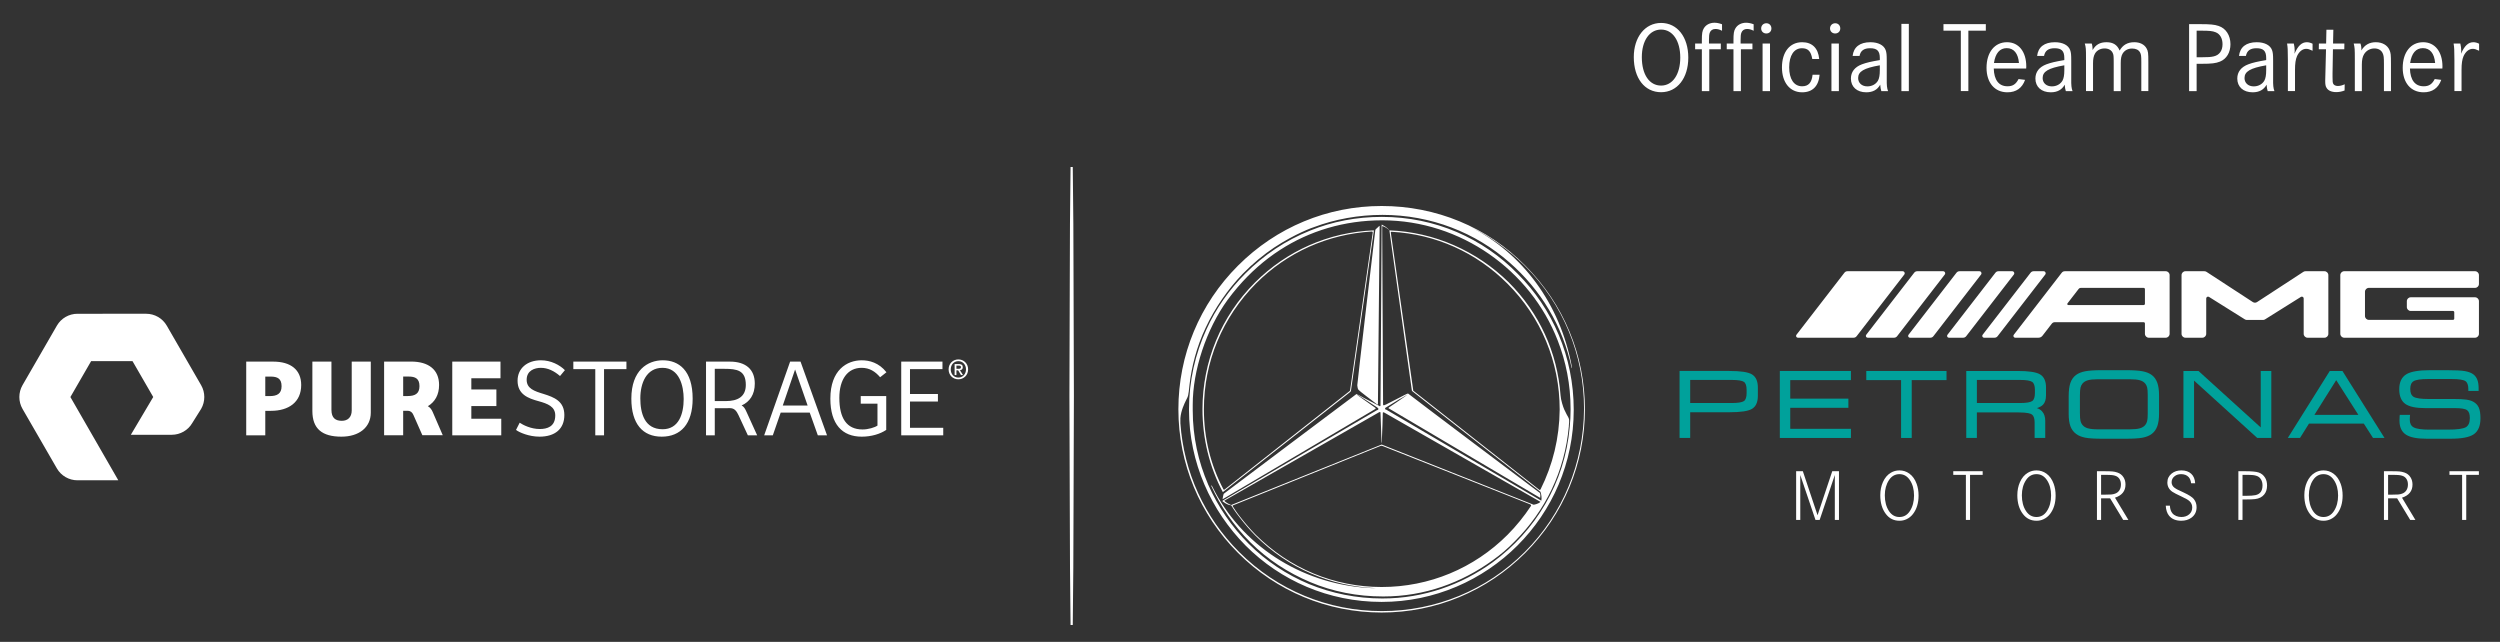 <?xml version="1.0" encoding="utf-8"?>
<!-- Generator: Adobe Illustrator 23.0.1, SVG Export Plug-In . SVG Version: 6.00 Build 0)  -->
<svg version="1.1" xmlns="http://www.w3.org/2000/svg" xmlns:xlink="http://www.w3.org/1999/xlink" x="0px" y="0px"
	 viewBox="0 0 872.524 224.015" style="enable-background:new 0 0 872.524 224.015;" xml:space="preserve">
<rect x="0" y="0" width="872.524" height="224.015" fill="#333333" stroke="none"/>
<style type="text/css">
	.st0{display:none;}
	.st1{display:inline;}
	.st2{opacity:0.25;clip-path:url(#SVGID_2_);fill:none;stroke:#00AEEF;stroke-width:2.327;stroke-miterlimit:10;}
	.st3{opacity:0.25;fill:#00AEEF;}
	.st4{opacity:0.25;clip-path:url(#SVGID_4_);fill:none;stroke:#00AEEF;stroke-width:2.327;stroke-miterlimit:10;}
	.st5{opacity:0.25;clip-path:url(#SVGID_6_);fill:none;stroke:#00AEEF;stroke-width:2.327;stroke-miterlimit:10;}
	.st6{opacity:0.25;clip-path:url(#SVGID_8_);fill:none;stroke:#00AEEF;stroke-width:2.327;stroke-miterlimit:10;}
	.st7{opacity:0.25;clip-path:url(#SVGID_10_);fill:none;stroke:#00AEEF;stroke-width:2.327;stroke-miterlimit:10;}
	.st8{opacity:0.25;fill:#FFF200;}
	.st9{opacity:0.25;fill:#EC008C;}
	.st10{fill:#FFFFFF;}
	.st11{fill-rule:evenodd;clip-rule:evenodd;fill:#FFFFFF;}
	.st12{fill:#00A19B;}
</style>
<g id="Impact_Areas" class="st0">
	<g id="MAPM_x5F_L_x5F_p">
	</g>
	<g id="MAPM_x5F_L_x5F_n">
		<g class="st1">
			<g>
				<defs>
					<rect id="SVGID_1_" x="374.019" y="62.424" width="35.462" height="151.953"/>
				</defs>
				<clipPath id="SVGID_2_">
					<use xlink:href="#SVGID_1_"  style="overflow:visible;"/>
				</clipPath>
				<path class="st2" d="M444.946,68.427c-39.172,0-70.927,31.755-70.927,70.927c0,39.172,31.755,70.927,70.927,70.927
					c39.172,0,70.927-31.755,70.927-70.927C515.873,100.182,484.118,68.427,444.946,68.427z M392.844,105.178
					c19.558-28.017,49.284-28.068,49.284-28.068l-7.762,56.137c0,0-21.011,16.465-44.828,35.515
					C387.046,164.847,373.286,133.195,392.844,105.178z M441.164,201.608c-34.031-3.062-48.838-28.839-48.838-28.839l52.58-21.141
					c0,0,24.726,10.06,53.088,21.272C495.835,177.009,475.196,204.671,441.164,201.608z M455.538,133.256
					c0,0-3.781-26.425-8.402-56.571c4.637-0.206,38.932,3.667,53.448,34.599c14.517,30.932-0.275,56.716-0.275,56.716
					L455.538,133.256z"/>
			</g>
			<rect x="374.019" y="-27.49" class="st3" width="597.474" height="307.147"/>
			<g>
				<defs>
					<rect id="SVGID_3_" x="394.721" y="31.795" width="170.369" height="35.757"/>
				</defs>
				<clipPath id="SVGID_4_">
					<use xlink:href="#SVGID_3_"  style="overflow:visible;"/>
				</clipPath>
				<path class="st4" d="M551.092-3.251c0-13.05-3.54-25.268-9.69-35.772h-9.967c1.59,2.362,3.061,4.918,4.368,7.701
					c14.517,30.932-0.275,56.716-0.275,56.716L490.756-9.349c0,0-1.759-12.295-4.343-29.673h-12.726l-4.101,29.664
					c0,0-21.011,16.465-44.828,35.515c-2.493-3.915-16.253-35.566,3.305-63.583c0.383-0.549,0.777-1.068,1.167-1.596h-10.302
					c-6.149,10.504-9.69,22.721-9.69,35.772c0,39.172,31.755,70.927,70.927,70.927C519.337,67.676,551.092,35.921,551.092-3.251z
					 M476.383,59.003c-34.031-3.062-48.838-28.839-48.838-28.839l52.58-21.141c0,0,24.726,10.061,53.088,21.273
					C531.053,34.404,510.414,62.066,476.383,59.003z"/>
			</g>
			<g>
				<defs>
					<rect id="SVGID_5_" x="394.721" y="208.787" width="170.369" height="70.87"/>
				</defs>
				<clipPath id="SVGID_6_">
					<use xlink:href="#SVGID_5_"  style="overflow:visible;"/>
				</clipPath>
				<path class="st5" d="M551.092,208.855c0-13.051-3.54-25.268-9.69-35.772h-9.967c1.59,2.362,3.061,4.918,4.368,7.701
					c14.517,30.932-0.275,56.716-0.275,56.716l-44.771-34.744c0,0-1.759-12.295-4.343-29.673h-12.726l-4.101,29.664
					c0,0-21.011,16.465-44.828,35.515c-2.493-3.915-16.253-35.566,3.305-63.584c0.383-0.549,0.777-1.068,1.167-1.595h-10.302
					c-6.149,10.504-9.69,22.721-9.69,35.772c0,39.172,31.755,70.927,70.927,70.927C519.337,279.782,551.092,248.027,551.092,208.855
					z M476.383,271.109c-34.031-3.062-48.838-28.839-48.838-28.839l52.58-21.141c0,0,24.726,10.06,53.088,21.273
					C531.053,246.51,510.414,274.172,476.383,271.109z"/>
			</g>
			<rect x="551.084" y="119.825" class="st3" width="35.401" height="35.401"/>
			<g>
				<defs>
					<rect id="SVGID_7_" x="650.35" y="-27.508" width="170.369" height="35.437"/>
				</defs>
				<clipPath id="SVGID_8_">
					<use xlink:href="#SVGID_7_"  style="overflow:visible;"/>
				</clipPath>
				<path class="st6" d="M804.121-3.251c0-13.05-3.54-25.268-9.69-35.772h-9.967c1.59,2.362,3.062,4.918,4.368,7.701
					c14.517,30.932-0.275,56.716-0.275,56.716L743.785-9.349c0,0-1.759-12.295-4.344-29.673h-12.726l-4.101,29.664
					c0,0-21.011,16.465-44.828,35.515c-2.493-3.915-16.253-35.566,3.305-63.583c0.383-0.549,0.777-1.068,1.167-1.596h-10.302
					c-6.149,10.504-9.69,22.721-9.69,35.772c0,39.172,31.755,70.927,70.927,70.927C772.366,67.676,804.121,35.921,804.121-3.251z
					 M729.412,59.003c-34.032-3.062-48.838-28.839-48.838-28.839l52.58-21.141c0,0,24.726,10.061,53.088,21.273
					C784.083,34.404,763.444,62.066,729.412,59.003z"/>
			</g>
			<g>
				<defs>
					<rect id="SVGID_9_" x="865.134" y="63.53" width="106.399" height="151.953"/>
				</defs>
				<clipPath id="SVGID_10_">
					<use xlink:href="#SVGID_9_"  style="overflow:visible;"/>
				</clipPath>
				<path class="st7" d="M936.062,69.467c-39.172,0-70.927,31.755-70.927,70.927c0,39.172,31.755,70.927,70.927,70.927
					c39.172,0,70.927-31.755,70.927-70.927C1006.989,101.222,975.233,69.467,936.062,69.467z M883.959,106.217
					c19.559-28.018,49.284-28.069,49.284-28.069l-7.762,56.137c0,0-21.011,16.465-44.828,35.515
					C878.161,165.886,864.401,134.235,883.959,106.217z M932.28,202.648c-34.031-3.062-48.838-28.839-48.838-28.839l52.58-21.141
					c0,0,24.726,10.06,53.088,21.272C986.95,178.049,966.311,205.71,932.28,202.648z M946.653,134.295
					c0,0-3.781-26.425-8.402-56.571c4.637-0.206,38.932,3.667,53.448,34.599c14.517,30.932-0.275,56.716-0.275,56.716
					L946.653,134.295z"/>
			</g>
		</g>
	</g>
	<g id="Partner_2_">
		<g class="st1">
			<rect x="58.806" y="94.854" class="st8" width="279.061" height="86.695"/>
			<rect x="337.867" y="120.267" class="st3" width="35.399" height="35.399"/>
			<rect x="-98.79" y="135.392" class="st3" width="105.544" height="35.399"/>
			<rect x="-47.342" y="109.508" class="st9" width="385.209" height="58.12"/>
		</g>
	</g>
</g>
<g id="Team_Logos">
	<g id="Stars">
		<g id="MAPM_x5F_L_x5F_n_x5F_4C">
			<path class="st10" d="M471.203,136.832L471.203,136.832c0.2-0.2,0.3-0.3,0.3-0.5l8.005-55.932
				c-15.709,0.6-30.417,7.104-41.524,18.21c-11.807,11.807-18.31,27.516-18.31,44.225c0,10.106,2.401,20.112,7.104,28.917
				L471.203,136.832z M420.174,142.836c0-16.61,6.504-32.118,18.21-43.925c10.906-10.906,25.114-17.21,40.423-18.11
				c0.2,0,0.3,0.2,0.3,0.3l-7.905,55.032c0,0.1,0,0.1-0.1,0.3l-43.725,34.42c-0.1,0.1-0.3,0.1-0.4-0.1
				C422.475,162.247,420.174,152.741,420.174,142.836z M482.21,71.895c-18.911,0-36.721,7.404-50.129,20.812
				c-13.408,13.408-20.812,31.218-20.812,50.129s7.404,36.721,20.812,50.129c13.408,13.408,31.218,20.812,50.129,20.812
				s36.721-7.404,50.129-20.812c13.408-13.408,20.812-31.218,20.812-50.129s-7.404-36.721-20.812-50.129
				C519.031,79.199,501.12,71.895,482.21,71.895z M532.138,192.664c-13.308,13.308-31.018,20.612-49.829,20.612
				s-36.521-7.304-49.829-20.612c-12.107-12.107-19.311-27.916-20.512-44.926c0-1.101,0-1.801,0-1.801
				c0.2-2.602,1.401-5.103,2.001-6.304c0.1-0.2,0.2-0.4,0.3-0.6l0,0c0,0,0.4-0.7,0.5-1.601c0,0,0-0.4,0.1-0.6
				c0.1-1.001,0.2-1.501,0.3-2.702c0.7-5.903,2.401-13.007,5.603-19.711c3.202-6.904,7.804-13.508,12.907-18.811
				c3.502-3.602,7.404-6.804,11.006-9.205c7.404-4.903,13.708-7.104,13.808-7.104c7.404-2.802,15.609-4.302,24.014-4.302
				c16.91,0,32.519,6.204,44.325,16.61c10.806,9.405,18.611,22.113,21.712,36.921c0.1-0.1,0.1-0.5,0-0.8
				c-4.102-21.712-17.11-39.323-35.52-48.628c7.004,3.402,13.508,8.005,19.211,13.708c13.308,13.308,20.612,31.018,20.612,49.829
				C552.75,161.646,545.446,179.356,532.138,192.664z M474.105,136.032c0.4,0.5,4.703,3.702,6.504,5.103l0,0
				c0.4,0.2,0.3-0.2,0.3-0.2l0.6-62.136c-0.2,0.1-0.5,0.4-0.8,0.7c-0.3,0.2-0.5,0.5-0.7,0.7c-0.1,0.7-6.204,52.63-6.304,54.231
				C473.805,134.731,473.705,135.431,474.105,136.032z M482.31,75.697c-8.905,0-17.21,1.601-25.114,4.803
				c-8.505,3.402-16.109,8.505-22.513,14.909c-5.603,5.603-10.306,12.207-13.608,19.511c-3.902,8.505-6.104,18.01-6.104,28.016
				c0,18.511,7.704,35.32,19.811,47.527c12.107,12.107,28.816,19.611,47.427,19.611c18.511,0,35.32-7.604,47.427-19.711
				c12.107-12.107,19.611-28.817,19.611-47.327s-7.404-35.32-19.511-47.427C517.63,83.201,500.92,75.697,482.31,75.697z
				 M548.147,142.736v0.3c0,2.001-0.1,4.002-0.3,6.003c-1.701,19.511-12.007,36.321-26.915,47.227
				c-10.806,7.804-24.014,12.607-38.422,12.607h-0.1c-9.005,0-17.71-1.801-25.515-5.003c-7.905-3.302-15.109-8.105-21.112-14.108
				c-5.903-5.903-10.706-12.907-14.108-20.612c-1.701-4.002-3.102-8.205-4.002-12.507c-0.901-4.302-1.401-8.805-1.401-13.508v-0.1
				c0-0.5,0-1.101,0-1.601c0-0.1,0-0.1,0-0.2c0-11.907,4.703-26.315,12.207-36.621c1.101-1.501,2.301-3.002,3.502-4.403
				c4.302-5.003,9.205-9.405,14.808-13.007c10.206-6.604,22.413-10.306,35.52-10.306h0.2c27.216,0,51.63,17.41,61.135,41.924
				C546.546,126.226,548.147,134.231,548.147,142.736z M484.911,80.4L484.911,80.4c-0.8-1.101-2.101-1.701-2.602-2.001l0,0l0,0l0,0
				c0,0-0.1,0-0.1,0.1l0,0l0,0l-0.4,62.536l0,0l0,0v0.3c0,0.2,0,0.3-0.1,0.4c-0.1,0.1-0.3,0-0.4-0.1l-5.203-2.702
				c0,0-2.602-1.501-2.702-1.401c0,0-46.026,34.52-46.327,34.82c-0.1,0.4-0.3,1.001-0.4,1.901l52.83-31.218c0,0,0.2-0.1,0.3-0.2
				c0.1,0,0.5-0.2,0.2-0.5c-1.801-1.301-6.604-4.603-6.504-4.703c0,0,0.1,0.1,0.4,0.2c0.7,0.5,2.201,1.401,2.201,1.401l4.603,3.002
				l0,0l0,0l0.2,0.2c0.1,0.1,0.2,0.2,0.2,0.3s-0.1,0.2-0.2,0.3l-0.2,0.1h-0.1l0,0l-53.931,31.618v0.2c0,0,1.501,1.301,3.002,1.401
				c0.2,0.3,1.401,2.301,3.102,4.403c1.601,2.101,3.702,4.503,5.403,6.204c11.306,11.306,26.215,17.71,42.124,18.311
				c-1.101,0-2.201,0-3.202-0.1c-23.313-1.601-44.025-15.009-54.031-35.42c-0.1-0.1-0.2-0.4-0.4-0.3
				c3.302,7.204,7.804,13.908,13.708,19.811l0,0c6.003,6.003,13.108,10.606,20.912,13.908c7.804,3.302,16.409,5.003,25.415,5.003
				h0.1c14.408,0,27.316-4.803,38.122-12.607c2.802-2.001,5.403-4.202,7.804-6.704l0,0c10.606-10.606,17.41-24.414,18.811-40.123
				c0-0.1,0-0.2,0-0.3c0-0.3,0.1-0.7,0.1-1.001c0-0.2,0-0.5,0-0.8c0-0.5-0.3-0.9-0.3-1.001c-0.3-0.4-0.7-1.301-1.401-2.702
				c-0.4-0.9-1.201-3.302-1.301-5.003c-1.101-14.909-7.404-28.716-18.11-39.423C515.328,87.504,500.52,81,484.911,80.4z
				 M534.339,176.555c-2.301,3.502-5.203,7.104-8.205,10.106c-11.707,11.707-27.316,18.21-43.925,18.21s-32.118-6.504-43.925-18.21
				c-1.601-1.601-3.702-4.002-5.403-6.204c-1.201-1.501-2.101-2.902-2.602-3.702c-0.1-0.1-0.1-0.4,0.1-0.4l51.429-20.712
				c0.3-0.1,0.4-0.1,0.7,0l51.63,20.412C534.339,176.255,534.439,176.455,534.339,176.555z M535.24,176.155L535.24,176.155
				l-53.03-21.012l-52.53,21.112l0,0c-1.001-0.4-2.001-1.001-2.401-1.501l53.931-30.818c0.2-0.1,0.4-0.2,0.5-0.1
				c0.1,0,0.1,0.2,0.1,0.3c0.1,1.801,0.2,6.404,0.3,8.805c0,0.8,0.1,1.701,0.1,1.701l0,0c0.1,0,0.1-0.901,0.1-1.701
				c0.1-2.401,0.3-6.904,0.3-8.705c0-0.1,0-0.3,0.1-0.3c0.1-0.1,0.4,0,0.5,0.1c0,0,54.231,31.018,54.431,31.118
				C536.841,175.955,535.24,176.155,535.24,176.155z M537.941,174.754l-54.031-31.718c0,0-0.1-0.1-0.2-0.1h-0.1c0,0-0.1,0-0.1-0.1
				c0,0-0.1,0-0.1-0.1l0,0c0,0,0,0,0-0.1l0,0v-0.1c0-0.1,0.1-0.2,0.1-0.2l5.203-3.202c0,0,0,0,0.1,0
				c1.401-0.8,2.501-1.501,2.501-1.501c0.1,0.1-6.604,4.603-6.604,4.603s-0.1,0.1-0.1,0.2s0.1,0.1,0.1,0.1l52.83,31.218
				c0.1-0.6,0.1-1.201-0.1-1.701c-3.102-2.301-44.325-33.319-46.026-34.72c-0.1-0.1-2.902,1.401-2.902,1.401l-4.903,2.501l0,0
				c0,0,0,0-0.1,0l-0.2,0.1c-0.1,0-0.2,0.1-0.2,0.1c-0.1,0-0.1,0-0.2,0c0,0,0,0-0.1,0l0,0c0-0.1-0.1-0.1-0.1-0.2l-0.3-60.735v-1.601
				c0.8,0.2,1.701,0.7,2.501,1.501l7.804,55.632c0,0.3,0.1,0.4,0.2,0.5l44.726,35.12
				C537.941,172.453,538.142,173.853,537.941,174.754z M537.641,170.852c-0.1,0.1-0.3,0.2-0.4,0.1l-44.025-34.62c0,0,0-0.1,0-0.2
				L485.411,81.2c0,0,0,0,0-0.1l0,0c0-0.2,0.1-0.2,0.3-0.2c15.309,0.8,29.517,7.204,40.423,18.11
				c11.707,11.707,18.21,27.316,18.21,43.925C544.245,152.841,541.944,162.247,537.641,170.852z"/>
		</g>
	</g>
	<g id="Text">
		<g id="MAPM_x5F_Text_x5F_White__x26__Colour">
			<path class="st10" d="M589.232,20.094c0,7.182-3.854,12.087-9.494,12.087c-5.746,0-9.529-4.87-9.529-12.262
				c0-6.972,3.924-11.912,9.529-11.912C585.379,8.007,589.232,12.912,589.232,20.094z M573.012,19.954
				c0,6.061,2.628,9.915,6.727,9.915c4.029,0,6.691-3.889,6.691-9.775c0-5.886-2.662-9.775-6.691-9.775
				S573.012,14.173,573.012,19.954z M600.583,15.189v1.997h-4.028v14.609h-2.593V17.186h-2.348v-1.997h2.348v-1.051
				c0-2.487,0.14-3.363,0.7-4.274c0.736-1.226,2.103-1.927,3.714-1.927c0.841,0,1.646,0.175,2.628,0.526v2.277
				c-0.876-0.455-1.577-0.63-2.312-0.63c-0.98,0-1.682,0.49-1.997,1.366c-0.175,0.49-0.245,1.261-0.245,2.592v1.121H600.583z
				 M611.619,15.189v1.997h-4.029v14.609h-2.593V17.186h-2.347v-1.997h2.347v-1.051c0-2.487,0.141-3.363,0.701-4.274
				c0.735-1.226,2.102-1.927,3.714-1.927c0.841,0,1.646,0.175,2.627,0.526v2.277c-0.876-0.455-1.576-0.63-2.312-0.63
				c-0.982,0-1.682,0.49-1.997,1.366c-0.176,0.49-0.245,1.261-0.245,2.592v1.121H611.619z M618.24,9.934
				c0,1.016-0.736,1.752-1.787,1.752c-1.016,0-1.787-0.736-1.787-1.752c0-1.051,0.771-1.822,1.822-1.822
				C617.504,8.112,618.24,8.883,618.24,9.934z M617.749,15.189v16.606h-2.592V15.189H617.749z M632.498,20.584
				c-0.455-2.698-1.471-3.748-3.608-3.748c-2.768,0-4.449,2.522-4.449,6.656c0,4.134,1.682,6.622,4.52,6.622
				c2.207,0,3.363-1.261,3.643-4.029h2.452c-0.315,3.959-2.452,6.131-6.096,6.131c-4.274,0-7.042-3.433-7.042-8.689
				c0-5.395,2.732-8.793,7.042-8.793c3.504,0,5.605,2.067,5.956,5.851H632.498z M642.273,9.934c0,1.016-0.736,1.752-1.787,1.752
				c-1.016,0-1.787-0.736-1.787-1.752c0-1.051,0.771-1.822,1.822-1.822C641.537,8.112,642.273,8.883,642.273,9.934z M641.782,15.189
				v16.606h-2.592V15.189H641.782z M646.582,19.533c0.351-3.118,2.523-4.799,6.201-4.799c2.697,0,4.694,1.016,5.325,2.732
				c0.315,0.841,0.385,1.647,0.385,3.714v6.236c-0.034,2.417,0.07,3.328,0.456,4.379h-2.348c-0.245-0.771-0.28-1.156-0.385-2.242
				c-0.981,1.787-2.593,2.663-4.87,2.663c-3.258,0-5.36-1.892-5.36-4.8c0-2.312,1.331-4.029,3.854-4.975
				c1.612-0.596,3.153-0.946,6.236-1.472v-0.701c0-2.487-0.946-3.433-3.398-3.433c-2.137,0-3.328,0.841-3.679,2.697H646.582z
				 M656.076,22.791c-5.606,0.981-7.567,2.172-7.567,4.449c0,1.717,1.296,2.908,3.224,2.908c1.576,0,2.942-0.736,3.678-1.962
				c0.456-0.806,0.666-1.962,0.666-3.749V22.791z M666.201,8.322v23.473h-2.593V8.322H666.201z M693.072,8.427v2.277h-6.096v21.091
				h-2.628V10.705h-6.06V8.427H693.072z M695.84,23.912c0.105,4.029,1.787,6.201,4.8,6.201c1.822,0,2.908-0.701,3.854-2.522
				l2.277,0.28c-1.016,2.873-3.118,4.344-6.166,4.344c-4.449,0-7.287-3.328-7.287-8.548c0-5.395,2.803-8.934,7.147-8.934
				c4.099,0,6.727,3.328,6.727,8.478c0,0.105,0,0.385-0.035,0.701H695.84z M704.634,21.986c-0.28-3.363-1.787-5.185-4.274-5.185
				c-2.417,0-3.959,1.787-4.449,5.185H704.634z M710.974,19.533c0.351-3.118,2.523-4.799,6.201-4.799
				c2.697,0,4.694,1.016,5.325,2.732c0.315,0.841,0.385,1.647,0.385,3.714v6.236c-0.034,2.417,0.07,3.328,0.456,4.379h-2.348
				c-0.245-0.771-0.28-1.156-0.385-2.242c-0.982,1.787-2.593,2.663-4.87,2.663c-3.258,0-5.36-1.892-5.36-4.8
				c0-2.312,1.331-4.029,3.854-4.975c1.612-0.596,3.153-0.946,6.236-1.472v-0.701c0-2.487-0.946-3.433-3.398-3.433
				c-2.137,0-3.328,0.841-3.679,2.697H710.974z M720.469,22.791c-5.605,0.981-7.567,2.172-7.567,4.449
				c0,1.717,1.296,2.908,3.224,2.908c1.576,0,2.942-0.736,3.678-1.962c0.456-0.806,0.666-1.962,0.666-3.749V22.791z M730.032,15.189
				c0.211,0.595,0.315,1.401,0.315,2.277c1.052-1.857,2.558-2.732,4.835-2.732c2.312,0,3.749,0.911,4.59,2.908
				c1.121-1.962,2.768-2.908,5.114-2.908c1.962,0,3.504,0.771,4.274,2.137c0.561,0.981,0.631,1.612,0.631,4.765v10.16h-2.452v-10.16
				c0-2.102-0.07-2.663-0.456-3.363c-0.49-0.876-1.437-1.331-2.768-1.331c-1.436,0-2.593,0.631-3.293,1.752
				c-0.455,0.771-0.666,1.752-0.666,3.293v9.81h-2.452v-9.774c0-2.488-0.035-2.908-0.351-3.539
				c-0.455-1.016-1.506-1.577-2.838-1.577c-1.435,0-2.697,0.666-3.363,1.822c-0.455,0.841-0.665,1.822-0.665,3.398v9.67h-2.452
				V20.339c0-3.434-0.035-3.749-0.421-5.15H730.032z M767.87,8.427c3.469,0,5.01,0.14,6.446,0.63
				c2.558,0.841,4.135,3.293,4.135,6.376c0,2.873-1.367,5.15-3.644,6.061c-1.472,0.596-2.908,0.771-6.446,0.771h-1.717v9.529h-2.628
				V8.427H767.87z M768.291,19.988c2.417,0,3.258-0.07,4.344-0.315c1.962-0.455,3.048-1.997,3.048-4.239
				c0-2.032-0.875-3.574-2.382-4.169c-1.156-0.455-2.103-0.561-5.29-0.561h-1.366v9.284H768.291z M781.428,19.533
				c0.351-3.118,2.522-4.799,6.201-4.799c2.698,0,4.695,1.016,5.325,2.732c0.315,0.841,0.386,1.647,0.386,3.714v6.236
				c-0.035,2.417,0.07,3.328,0.455,4.379h-2.347c-0.245-0.771-0.28-1.156-0.386-2.242c-0.98,1.787-2.593,2.663-4.87,2.663
				c-3.258,0-5.359-1.892-5.359-4.8c0-2.312,1.331-4.029,3.854-4.975c1.611-0.596,3.153-0.946,6.236-1.472v-0.701
				c0-2.487-0.946-3.433-3.398-3.433c-2.138,0-3.328,0.841-3.679,2.697H781.428z M790.923,22.791
				c-5.605,0.981-7.567,2.172-7.567,4.449c0,1.717,1.296,2.908,3.223,2.908c1.576,0,2.943-0.736,3.679-1.962
				c0.455-0.806,0.666-1.962,0.666-3.749V22.791z M800.557,15.189c0.21,0.841,0.315,1.717,0.315,2.557
				c0,0.211-0.035,0.561-0.07,1.016c1.191-2.768,2.522-4.029,4.31-4.029c0.631,0,1.296,0.175,1.997,0.525v2.452
				c-1.156-0.526-1.577-0.666-2.242-0.666c-1.262,0-2.452,0.946-3.188,2.558c-0.49,1.156-0.7,2.558-0.7,4.765v7.427h-2.487V20.9
				c-0.035-3.819-0.035-4.099-0.28-5.711H800.557z M818.214,15.189l-0.035,1.997h-3.959l-0.14,8.408v1.296
				c0,1.577,0.035,1.857,0.245,2.347c0.21,0.455,0.841,0.771,1.611,0.771c0.736,0,1.577-0.211,2.383-0.596l-0.035,2.172
				c-1.051,0.385-1.892,0.56-2.908,0.56c-1.646,0-2.838-0.526-3.398-1.507c-0.35-0.561-0.455-1.191-0.455-2.417
				c0-0.455,0-0.561,0.07-2.698l0.21-8.338h-2.522l0.035-1.997h2.523l0.104-4.8h2.418l-0.105,4.8H818.214z M823.819,15.189
				c0.245,0.701,0.351,1.366,0.315,2.417c1.156-1.927,2.803-2.872,5.045-2.872c2.242,0,4.028,1.016,4.765,2.698
				c0.455,1.086,0.525,1.542,0.525,4.835v9.529h-2.452v-9.389c0-2.452-0.07-3.048-0.456-3.854c-0.49-1.051-1.506-1.647-2.873-1.647
				c-1.471,0-2.803,0.736-3.573,1.962c-0.56,0.876-0.806,2.032-0.806,3.644v9.284h-2.452V20.829c0-3.959-0.035-4.099-0.386-5.64
				H823.819z M841.091,23.912c0.106,4.029,1.787,6.201,4.8,6.201c1.822,0,2.908-0.701,3.854-2.522l2.277,0.28
				c-1.016,2.873-3.118,4.344-6.166,4.344c-4.449,0-7.287-3.328-7.287-8.548c0-5.395,2.803-8.934,7.147-8.934
				c4.099,0,6.727,3.328,6.727,8.478c0,0.105,0,0.385-0.035,0.701H841.091z M849.885,21.986c-0.28-3.363-1.787-5.185-4.274-5.185
				c-2.417,0-3.959,1.787-4.449,5.185H849.885z M858.678,15.189c0.21,0.841,0.315,1.717,0.315,2.557c0,0.211-0.035,0.561-0.07,1.016
				c1.191-2.768,2.522-4.029,4.31-4.029c0.631,0,1.296,0.175,1.997,0.525v2.452c-1.156-0.526-1.577-0.666-2.242-0.666
				c-1.262,0-2.452,0.946-3.188,2.558c-0.49,1.156-0.7,2.558-0.7,4.765v7.427h-2.487V20.9c-0.035-3.819-0.035-4.099-0.28-5.711
				H858.678z"/>
			<g>
				<g>
					<g>
						<g>
							<path class="st10" d="M626.867,164.46h2.343l5.131,15.368l5.131-15.368h2.343v17h-1.445V165.78l-5.294,15.679h-1.456
								l-5.306-15.679v15.679h-1.445V164.46z"/>
							<path class="st10" d="M662.925,164.174c1.279,0,2.434,0.373,3.463,1.12c1.129,0.823,1.977,2.013,2.54,3.574
								c0.45,1.229,0.673,2.59,0.673,4.086c0,2.59-0.648,4.732-1.943,6.426c-0.623,0.815-1.386,1.428-2.29,1.844
								c-0.757,0.349-1.566,0.523-2.429,0.523c-1.977,0-3.563-0.788-4.758-2.367c-1.295-1.694-1.943-3.873-1.943-6.538
								c0-1.694,0.307-3.225,0.923-4.596c0.654-1.478,1.586-2.57,2.788-3.275C660.846,164.44,661.839,164.174,662.925,164.174z
								 M662.925,165.482c-1.518,0-2.736,0.688-3.649,2.067c-0.97,1.47-1.456,3.243-1.456,5.318c0,2.192,0.486,4.028,1.456,5.505
								c0.914,1.379,2.131,2.068,3.649,2.068c1.52,0,2.733-0.688,3.638-2.068c0.97-1.486,1.456-3.291,1.456-5.417
								c0-2.159-0.486-3.961-1.456-5.406C665.633,166.17,664.42,165.482,662.925,165.482z"/>
							<path class="st10" d="M681.709,164.46h10.261v1.27h-4.408v15.729h-1.445V165.73h-4.408V164.46z"/>
							<path class="st10" d="M710.755,164.174c1.279,0,2.431,0.373,3.463,1.12c1.129,0.823,1.975,2.013,2.54,3.574
								c0.448,1.229,0.673,2.59,0.673,4.086c0,2.59-0.648,4.732-1.943,6.426c-0.623,0.815-1.388,1.428-2.293,1.844
								c-0.754,0.349-1.566,0.523-2.429,0.523c-1.974,0-3.56-0.788-4.756-2.367c-1.295-1.694-1.943-3.873-1.943-6.538
								c0-1.694,0.307-3.225,0.92-4.596c0.657-1.478,1.586-2.57,2.79-3.275C708.676,164.44,709.667,164.174,710.755,164.174z
								 M710.755,165.482c-1.52,0-2.736,0.688-3.649,2.067c-0.973,1.47-1.457,3.243-1.457,5.318c0,2.192,0.484,4.028,1.457,5.505
								c0.913,1.379,2.129,2.068,3.649,2.068c1.52,0,2.731-0.688,3.636-2.068c0.972-1.486,1.459-3.291,1.459-5.417
								c0-2.159-0.486-3.961-1.459-5.406C713.461,166.17,712.25,165.482,710.755,165.482z"/>
							<path class="st10" d="M731.855,164.46h2.577c1.313,0,2.254,0.027,2.829,0.081c0.573,0.055,1.141,0.176,1.706,0.367
								c0.945,0.308,1.677,0.88,2.19,1.719c0.441,0.698,0.661,1.528,0.661,2.492c0,2.25-1.22,3.778-3.663,4.583l4.672,7.758h-1.806
								l-4.572-7.547H733.3v7.547h-1.445V164.46z M733.3,172.642h1.195c1.111,0,1.895-0.02,2.347-0.062
								c0.452-0.041,0.891-0.137,1.313-0.286c0.657-0.224,1.166-0.615,1.527-1.171c0.361-0.556,0.541-1.228,0.541-2.017
								c0-0.73-0.155-1.355-0.466-1.875c-0.311-0.519-0.75-0.891-1.316-1.115c-0.407-0.158-0.857-0.262-1.35-0.311
								c-0.495-0.05-1.348-0.075-2.561-0.075H733.3V172.642z"/>
							<path class="st10" d="M766.132,168.657h-1.42c-0.1-0.929-0.386-1.649-0.859-2.155c-0.632-0.68-1.506-1.02-2.629-1.02
								c-0.888,0-1.627,0.228-2.215,0.685c-0.732,0.555-1.098,1.266-1.098,2.129c0,0.806,0.359,1.466,1.073,1.98
								c0.282,0.208,0.552,0.378,0.809,0.51c0.257,0.133,1.023,0.494,2.293,1.084c1.843,0.855,3.033,1.623,3.574,2.304
								c0.648,0.798,0.97,1.748,0.97,2.852c0,1.57-0.614,2.798-1.843,3.687c-0.954,0.69-2.129,1.034-3.524,1.034
								c-1.868,0-3.283-0.59-4.247-1.768c-0.682-0.831-1.063-1.997-1.145-3.5h1.443c0.059,1.129,0.345,2.01,0.861,2.64
								c0.339,0.416,0.788,0.74,1.345,0.971c0.555,0.233,1.157,0.349,1.804,0.349c1.098,0,2.002-0.307,2.715-0.921
								c0.714-0.615,1.072-1.416,1.072-2.404c0-0.888-0.325-1.631-0.972-2.229c-0.441-0.407-1.286-0.901-2.54-1.482
								c-1.827-0.848-2.986-1.445-3.474-1.794c-1.129-0.813-1.695-1.885-1.695-3.213c0-1.287,0.507-2.334,1.52-3.139
								c0.904-0.723,2.029-1.083,3.374-1.083c1.445,0,2.588,0.392,3.431,1.176C765.598,166.135,766.057,167.237,766.132,168.657z"/>
							<path class="st10" d="M781.215,164.46h2.418c2.209,0,3.751,0.145,4.633,0.435c0.979,0.324,1.747,0.951,2.304,1.881
								c0.439,0.739,0.659,1.632,0.659,2.678c0,1.286-0.341,2.337-1.02,3.15c-0.741,0.896-1.797,1.424-3.176,1.581
								c-0.723,0.083-1.741,0.125-3.052,0.125h-1.32v7.148h-1.445V164.46z M782.66,173.041h1.27c1.436,0,2.508-0.075,3.213-0.225
								c1.661-0.34,2.493-1.469,2.493-3.387c0-0.806-0.17-1.499-0.511-2.08c-0.341-0.582-0.813-0.988-1.42-1.22
								c-0.448-0.166-0.918-0.275-1.406-0.324c-0.491-0.05-1.391-0.075-2.704-0.075h-0.934V173.041z"/>
							<path class="st10" d="M810.922,164.174c1.279,0,2.431,0.373,3.463,1.12c1.129,0.823,1.975,2.013,2.54,3.574
								c0.448,1.229,0.673,2.59,0.673,4.086c0,2.59-0.648,4.732-1.943,6.426c-0.623,0.815-1.388,1.428-2.293,1.844
								c-0.754,0.349-1.566,0.523-2.429,0.523c-1.975,0-3.561-0.788-4.756-2.367c-1.295-1.694-1.943-3.873-1.943-6.538
								c0-1.694,0.307-3.225,0.92-4.596c0.657-1.478,1.586-2.57,2.79-3.275C808.843,164.44,809.834,164.174,810.922,164.174z
								 M810.922,165.482c-1.52,0-2.736,0.688-3.649,2.067c-0.972,1.47-1.456,3.243-1.456,5.318c0,2.192,0.484,4.028,1.456,5.505
								c0.914,1.379,2.129,2.068,3.649,2.068c1.52,0,2.731-0.688,3.636-2.068c0.973-1.486,1.459-3.291,1.459-5.417
								c0-2.159-0.486-3.961-1.459-5.406C813.628,166.17,812.417,165.482,810.922,165.482z"/>
							<path class="st10" d="M832.022,164.46h2.577c1.313,0,2.254,0.027,2.829,0.081c0.573,0.055,1.141,0.176,1.706,0.367
								c0.945,0.308,1.677,0.88,2.19,1.719c0.441,0.698,0.661,1.528,0.661,2.492c0,2.25-1.22,3.778-3.663,4.583l4.672,7.758h-1.806
								l-4.572-7.547h-3.149v7.547h-1.445V164.46z M833.467,172.642h1.195c1.111,0,1.895-0.02,2.347-0.062
								c0.452-0.041,0.891-0.137,1.313-0.286c0.657-0.224,1.166-0.615,1.527-1.171c0.361-0.556,0.541-1.228,0.541-2.017
								c0-0.73-0.155-1.355-0.466-1.875c-0.311-0.519-0.75-0.891-1.316-1.115c-0.407-0.158-0.857-0.262-1.35-0.311
								c-0.495-0.05-1.347-0.075-2.561-0.075h-1.232V172.642z"/>
							<path class="st10" d="M854.89,164.46h10.264v1.27h-4.41v15.729H859.3V165.73h-4.41V164.46z"/>
						</g>
						<g>
							<path class="st11" d="M818.147,117.867h45.669c0.748,0,1.358-0.61,1.358-1.358v-11.395c0-0.748-0.61-1.358-1.358-1.358
								H841.37c-0.748,0-1.358,0.61-1.358,1.358v2.056c0,0.748,0.61,1.358,1.358,1.358h14.74c0.249,0,0.453,0.203,0.453,0.453v2.207
								c0,0.249-0.204,0.453-0.453,0.453h-29.351c-0.748,0-1.358-0.61-1.358-1.358v-8.455c0-0.748,0.61-1.358,1.358-1.358h37.057
								c0.748,0,1.358-0.61,1.358-1.358v-3.094c0-0.748-0.61-1.358-1.358-1.358h-45.669c-0.748,0-1.358,0.61-1.358,1.358v20.491
								C816.789,117.257,817.399,117.867,818.147,117.867L818.147,117.867z M805.363,117.868l5.895,0
								c0.748,0,1.358-0.61,1.358-1.358V96.018c0-0.748-0.61-1.358-1.358-1.358h-6.618c-0.275,0-0.511,0.07-0.742,0.221
								l-16.158,10.537c-0.461,0.3-1.023,0.3-1.484,0l-16.159-10.537c-0.23-0.15-0.467-0.221-0.742-0.221h-6.618
								c-0.748,0-1.358,0.61-1.358,1.358v20.491c0,0.748,0.61,1.358,1.358,1.358l5.896,0c0.748,0,1.358-0.61,1.358-1.358v-12.35
								c0-0.237,0.12-0.44,0.327-0.554c0.207-0.115,0.443-0.108,0.643,0.017l12.508,7.838c0.226,0.142,0.455,0.207,0.721,0.207
								h5.615c0.266,0,0.495-0.066,0.721-0.207l12.508-7.838c0.201-0.126,0.436-0.132,0.643-0.018
								c0.207,0.115,0.327,0.318,0.327,0.554v12.35C804.005,117.257,804.615,117.868,805.363,117.868L805.363,117.868z
								 M755.856,117.868l-5.896,0c-0.748,0-1.358-0.61-1.358-1.358V112.9c0-0.249-0.203-0.453-0.453-0.453h-30.988
								c-0.435,0-0.809,0.184-1.074,0.528l-3.238,4.189c-0.354,0.458-0.853,0.703-1.432,0.703h-8.093
								c-0.248,0-0.46-0.132-0.569-0.354c-0.109-0.223-0.084-0.471,0.067-0.667l16.741-21.658c0.266-0.344,0.64-0.528,1.075-0.528
								h35.219c0.748,0,1.358,0.61,1.358,1.358v20.491C757.214,117.257,756.604,117.868,755.856,117.868L755.856,117.868z
								 M748.602,106.015v-5.091c0-0.249-0.203-0.453-0.453-0.453h-21.953c-0.29,0-0.539,0.123-0.716,0.352l-3.912,5.062
								c-0.086,0.112-0.101,0.254-0.039,0.381c0.062,0.127,0.183,0.202,0.325,0.202h26.295
								C748.399,106.468,748.602,106.264,748.602,106.015L748.602,106.015z M646.905,117.867h-19.431
								c-0.247,0-0.46-0.132-0.569-0.354c-0.109-0.223-0.084-0.471,0.067-0.667l16.741-21.658c0.266-0.344,0.64-0.528,1.074-0.528
								h19.246c0.283,0,0.525,0.151,0.65,0.405c0.125,0.254,0.096,0.538-0.077,0.762L647.98,117.34
								C647.714,117.684,647.34,117.867,646.905,117.867L646.905,117.867z M661.031,117.867h-9.201c-0.247,0-0.46-0.132-0.569-0.354
								c-0.109-0.223-0.084-0.471,0.067-0.667l16.741-21.658c0.266-0.344,0.64-0.528,1.075-0.528h9.017
								c0.283,0,0.525,0.151,0.65,0.405c0.125,0.254,0.096,0.538-0.077,0.762l-16.628,21.512
								C661.84,117.684,661.466,117.867,661.031,117.867L661.031,117.867z M673.696,117.867h-7.107c-0.247,0-0.46-0.132-0.569-0.354
								c-0.109-0.223-0.084-0.471,0.067-0.667l16.741-21.658c0.266-0.344,0.64-0.528,1.075-0.528h6.922
								c0.283,0,0.525,0.151,0.65,0.405c0.125,0.254,0.096,0.538-0.077,0.762L674.77,117.34
								C674.505,117.684,674.13,117.867,673.696,117.867L673.696,117.867z M685.143,117.867h-4.964c-0.247,0-0.46-0.132-0.569-0.354
								c-0.109-0.223-0.084-0.471,0.068-0.667l16.741-21.658c0.266-0.344,0.64-0.528,1.074-0.528h4.779
								c0.283,0,0.526,0.151,0.65,0.405c0.125,0.254,0.096,0.538-0.077,0.762l-16.628,21.512
								C685.951,117.684,685.577,117.867,685.143,117.867L685.143,117.867z M696.102,117.867h-3.648
								c-0.247,0-0.46-0.132-0.569-0.354c-0.109-0.223-0.084-0.471,0.067-0.667l16.741-21.658c0.266-0.344,0.64-0.528,1.074-0.528
								h3.464c0.283,0,0.525,0.151,0.65,0.405s0.096,0.538-0.077,0.762l-16.628,21.512
								C696.911,117.684,696.537,117.867,696.102,117.867L696.102,117.867z"/>
						</g>
						<g>
							<path class="st12" d="M611.471,130.68c-1.317-0.813-3.901-1.209-7.902-1.209h-17.385v23.379h3.706v-8.972h13.679
								c4.009,0,6.596-0.39,7.91-1.192c1.345-0.824,2.027-2.34,2.027-4.509v-2.975C613.506,133.033,612.821,131.512,611.471,130.68z
								 M609.584,136.087v1.084c0,1.444-0.315,2.389-0.935,2.81c-0.661,0.449-2.077,0.676-4.207,0.676H589.89v-8.054h14.551
								c2.13,0,3.546,0.227,4.207,0.675C609.269,133.698,609.584,134.643,609.584,136.087z"/>
							<polygon class="st12" points="621.175,152.851 645.992,152.851 645.992,149.659 624.815,149.659 624.815,142.322 
								645.104,142.322 645.104,139.13 624.815,139.13 624.815,132.663 645.992,132.663 645.992,129.472 621.175,129.472 							"/>
							<polygon class="st12" points="651.352,132.663 663.497,132.663 663.497,152.851 667.206,152.851 667.206,132.663 
								679.351,132.663 679.351,129.472 651.352,129.472 							"/>
							<path class="st12" d="M712.014,130.671c-1.333-0.808-3.924-1.2-7.923-1.2h-17.846v23.379h3.706v-8.91h14.551
								c3.082,0,4.249,0.402,4.685,0.74c0.609,0.47,0.918,1.404,0.918,2.775v5.395h3.708v-5.96c0-1.401-0.373-2.521-1.109-3.328
								c-0.461-0.506-1.062-0.883-1.797-1.128c0.951-0.306,1.653-0.699,2.129-1.189c0.691-0.711,1.041-1.826,1.041-3.312v-2.731
								C714.077,133.023,713.383,131.498,712.014,130.671z M710.205,136.087v1.084c0,1.414-0.316,2.353-0.938,2.789
								c-0.661,0.462-2.07,0.696-4.188,0.696h-15.128v-8.054h15.128c2.117,0,3.525,0.236,4.185,0.702
								C709.888,133.747,710.205,134.683,710.205,136.087z"/>
							<path class="st12" d="M750.941,130.847c-0.817-0.598-1.901-1.027-3.223-1.278c-1.297-0.248-3.269-0.373-5.858-0.373h-8.196
								c-2.59,0-4.56,0.125-5.856,0.373c-1.32,0.25-2.405,0.681-3.227,1.278c-0.92,0.679-1.592,1.62-1.996,2.798
								c-0.394,1.152-0.594,2.707-0.594,4.624v6.195c0,1.761,0.203,3.206,0.607,4.294c0.408,1.112,1.087,2.026,2.018,2.715
								c0.828,0.607,1.904,1.04,3.199,1.286c1.272,0.242,3.252,0.365,5.883,0.365h8.162c2.653,0,4.64-0.123,5.907-0.365
								c1.291-0.247,2.36-0.681,3.174-1.286c0.896-0.656,1.562-1.576,1.979-2.734c0.407-1.129,0.612-2.614,0.612-4.414v-6.333
								c0-1.789-0.206-3.272-0.612-4.407C752.504,132.425,751.838,131.503,750.941,130.847z M743.312,149.842h-11.098
								c-1.544,0-2.745-0.124-3.569-0.368c-0.79-0.235-1.412-0.625-1.851-1.161c-0.319-0.386-0.547-0.853-0.677-1.385
								c-0.135-0.564-0.204-1.52-0.204-2.845v-5.966c0-1.325,0.069-2.281,0.204-2.844c0.131-0.534,0.359-1.001,0.677-1.388
								c0.441-0.536,1.062-0.926,1.85-1.159c0.825-0.244,2.026-0.368,3.57-0.368h11.098c1.545,0,2.745,0.124,3.567,0.368
								c0.787,0.233,1.409,0.623,1.847,1.157c0.299,0.369,0.516,0.815,0.646,1.325c0.136,0.534,0.206,1.394,0.206,2.559v6.668
								c0,1.154-0.069,2.013-0.206,2.552c-0.131,0.515-0.348,0.962-0.645,1.328c-0.437,0.535-1.06,0.925-1.85,1.16
								C746.057,149.718,744.856,149.842,743.312,149.842z"/>
							<polygon class="st12" points="789.018,149.183 767.293,129.472 762.042,129.472 762.042,152.851 765.748,152.851 
								765.748,132.834 787.802,152.851 792.708,152.851 792.708,129.472 789.018,129.472 							"/>
							<path class="st12" d="M813.114,129.472l-14.65,23.379h4.255l3.131-5.005h19.148l3.213,5.005h4.008l-14.687-23.379H813.114z
								 M807.747,144.791l7.611-12.115l7.735,12.115H807.747z"/>
							<path class="st12" d="M865.142,142.289c-0.384-0.89-1.041-1.589-1.945-2.079c-0.615-0.344-1.437-0.594-2.445-0.741
								c-0.986-0.144-2.463-0.217-4.39-0.217h-8.816c-2.648,0-4.399-0.26-5.203-0.773c-0.767-0.488-1.141-1.386-1.141-2.744
								c0-1.334,0.382-2.214,1.167-2.694c0.829-0.504,2.505-0.76,4.98-0.76h8.371c2.427,0,4.02,0.245,4.734,0.728
								c0.675,0.457,1.017,1.385,1.017,2.756v0.681h3.592v-0.985c0-1.135-0.143-2.095-0.425-2.853
								c-0.288-0.783-0.741-1.424-1.352-1.911c-0.733-0.559-1.745-0.956-3.011-1.177c-1.233-0.216-3.404-0.325-6.451-0.325h-5.569
								c-4.123,0-6.894,0.478-8.472,1.462c-1.606,1-2.421,2.749-2.421,5.2c0,2.392,0.715,4.112,2.125,5.114
								c1.392,0.99,3.711,1.471,7.087,1.471h10.366c2.103,0,3.494,0.248,4.133,0.734c0.613,0.466,0.925,1.371,0.925,2.69
								c0,1.611-0.444,2.662-1.356,3.212c-0.954,0.577-3.088,0.869-6.34,0.869h-6.41c-2.699,0-4.554-0.269-5.51-0.799
								c-0.904-0.501-1.345-1.379-1.345-2.687c0-0.159,0.011-0.453,0.034-0.884l0.067-0.788h-3.572l-0.05,0.269
								c-0.015,0.076-0.021,0.182-0.021,0.303c-0.034,0.689-0.05,1.178-0.05,1.466c0,2.245,0.757,3.881,2.249,4.86
								c1.468,0.967,3.832,1.436,7.226,1.436h8.323c3.925,0,6.581-0.508,8.12-1.552c1.555-1.059,2.344-2.927,2.344-5.552
								C865.706,144.408,865.516,143.152,865.142,142.289z"/>
						</g>
					</g>
				</g>
			</g>
		</g>
	</g>
</g>
<g id="Partner_Logos">
	<g id="Negative">
		<path class="st10" d="M374.405,58.275l0.203,19.982l0.07,19.982l0.124,39.964l-0.132,39.964l-0.073,19.982l-0.191,19.982h-0.771
			l-0.191-19.982l-0.073-19.982l-0.132-39.964l0.124-39.964l0.07-19.982l0.203-19.982H374.405z M41.292,167.628l-16.723-29.059
			l7.229-12.519h14.454l7.225,12.509l-7.811,13.182h14.288c2.946,0,5.692-1.583,7.137-4.087l3.104-4.95
			c1.472-2.551,1.472-5.721,0-8.27l-12.004-20.79c-1.473-2.551-4.218-4.136-7.163-4.136H27.023c-2.946,0-5.692,1.585-7.163,4.136
			L7.854,134.436c-1.467,2.549-1.467,5.717,0.001,8.268l12.005,20.791c1.472,2.548,4.217,4.132,7.163,4.132H41.292L41.292,167.628z
			 M92.586,143.387h1.974c6.189,0,10.561-3.017,10.561-9.015c0-5.338-3.675-8.163-9.749-8.163h-9.439v25.728h6.654V143.387z
			 M92.586,138.241v-6.81h1.856c2.438,0,3.831,0.736,3.831,3.366c0,2.67-1.626,3.443-4.178,3.443H92.586z M109.021,126.209v17.217
			c0,6.266,3.442,8.974,10.136,8.974c6.075,0,10.252-3.171,10.252-8.395v-17.796h-6.654v17.023c0,2.437-1.432,3.635-3.443,3.635
			c-2.128,0-3.636-0.889-3.636-3.83v-16.829H109.021z M157.845,151.937h17.1v-5.803H164.5v-4.41h8.744v-5.803H164.5v-3.908h10.176
			v-5.803h-16.83V151.937z M180.096,150.041c1.046,0.85,4.487,2.359,8.202,2.359c5.416,0,8.665-2.708,8.665-7.543
			c0-4.873-3.635-6.229-7.195-7.349c-3.327-1.006-5.958-1.897-5.958-4.953c0-3.249,2.786-4.179,4.951-4.179
			c2.438,0,4.684,1.124,6.693,2.862l1.704-2.05c-1.819-1.817-4.875-3.443-8.357-3.443c-4.835,0-8.163,2.825-8.163,7.119
			c0,4.759,3.636,6.152,7.352,7.157c3.093,0.853,5.801,1.858,5.801,4.952c0,3.945-2.824,4.759-5.416,4.759
			c-3.057,0-5.804-1.393-7.004-2.205L180.096,150.041z M200.098,126.209v2.631h7.662v23.097h3.056V128.84h7.814v-2.631H200.098z
			 M241.742,139.13c0-9.864-4.836-13.386-10.407-13.386c-5.263,0-10.988,3.443-10.988,13.386c0,8.822,3.985,13.27,10.6,13.27
			C237.564,152.4,241.742,147.99,241.742,139.13z M223.481,139.016c0-5.263,2.091-10.641,7.738-10.641
			c5.882,0,7.392,6.307,7.392,10.872c0,5.26-1.743,10.561-7.353,10.561C224.874,149.808,223.481,144.121,223.481,139.016z
			 M269.72,151.937l2.747-7.932h10.137l2.823,7.932h3.212l-9.246-25.728h-3.636l-9.054,25.728H269.72z M277.496,128.957
			c0,0,0,0,4.371,12.572h-8.666L277.496,128.957z M309.303,138.241h-8.899v2.632h5.842v7.658c-0.928,0.659-3.21,1.355-5.222,1.355
			c-5.61,0-8.087-4.061-8.087-11.027c0-6.5,2.902-10.484,7.778-10.484c2.746,0,4.758,1.279,6.46,3.29l2.205-1.742
			c-2.63-3.365-5.997-4.179-8.627-4.179c-5.145,0-10.949,3.368-10.949,13.386c0,8.977,4.18,13.27,10.949,13.27
			c3.365,0,6.422-0.926,8.55-2.359V138.241z M314.537,151.937h14.662v-2.631h-11.605v-9.169h9.749v-2.629h-9.749v-8.667h11.335
			v-2.631h-14.391V151.937z M264.256,151.928h-3.25l-3.274-7.057c-0.657-1.391-1.391-2.427-2.977-2.427l0.044-0.016
			c-0.303,0.02-0.611,0.029-0.925,0.029h-4.411v9.479h-3.056v-25.728h8.356c5.417,0,8.667,2.629,8.667,7.659
			c0,3.849-1.765,6.379-4.603,7.643c0.808,0.406,1.182,1.06,1.766,2.354L264.256,151.928z M260.296,134.333
			c0-5.107-3.095-5.609-7.466-5.609h-3.366v11.257h3.869C257.433,139.981,260.296,138.473,260.296,134.333z M154.528,151.899h-7.119
			l-3.122-7.072c-0.399-0.902-0.97-1.395-1.863-1.457h-1.712v8.55h-6.654v-25.728h9.44c6.073,0,9.749,2.825,9.749,8.165
			c0,3.479-1.479,5.947-3.922,7.413c0.688,0.351,1.301,1.08,1.686,2.003L154.528,151.899z M142.22,138.225
			c2.554,0,4.178-0.773,4.178-3.443c0-2.631-1.392-3.367-3.83-3.367h-1.857v6.809H142.22z M337.882,128.911
			c0-2.087-1.577-3.469-3.394-3.469c-1.836,0-3.412,1.382-3.412,3.469c0,1.975,1.419,3.468,3.412,3.468
			C336.306,132.379,337.882,130.997,337.882,128.911z M337.14,128.911c0,1.697-1.169,2.866-2.652,2.866
			c-1.651,0-2.671-1.289-2.671-2.866c0-1.688,1.169-2.866,2.671-2.866C335.971,126.045,337.14,127.223,337.14,128.911z
			 M333.802,129.254h0.594l0.992,1.641h0.714l-1.076-1.688c0.574-0.065,1.001-0.352,1.001-1.048c0-0.779-0.473-1.104-1.401-1.104
			h-1.455v3.839h0.631V129.254z M333.802,128.716v-1.122h0.76c0.38,0,0.835,0.056,0.835,0.519c0,0.556-0.418,0.603-0.891,0.603
			H333.802z"/>
	</g>
</g>
</svg>
